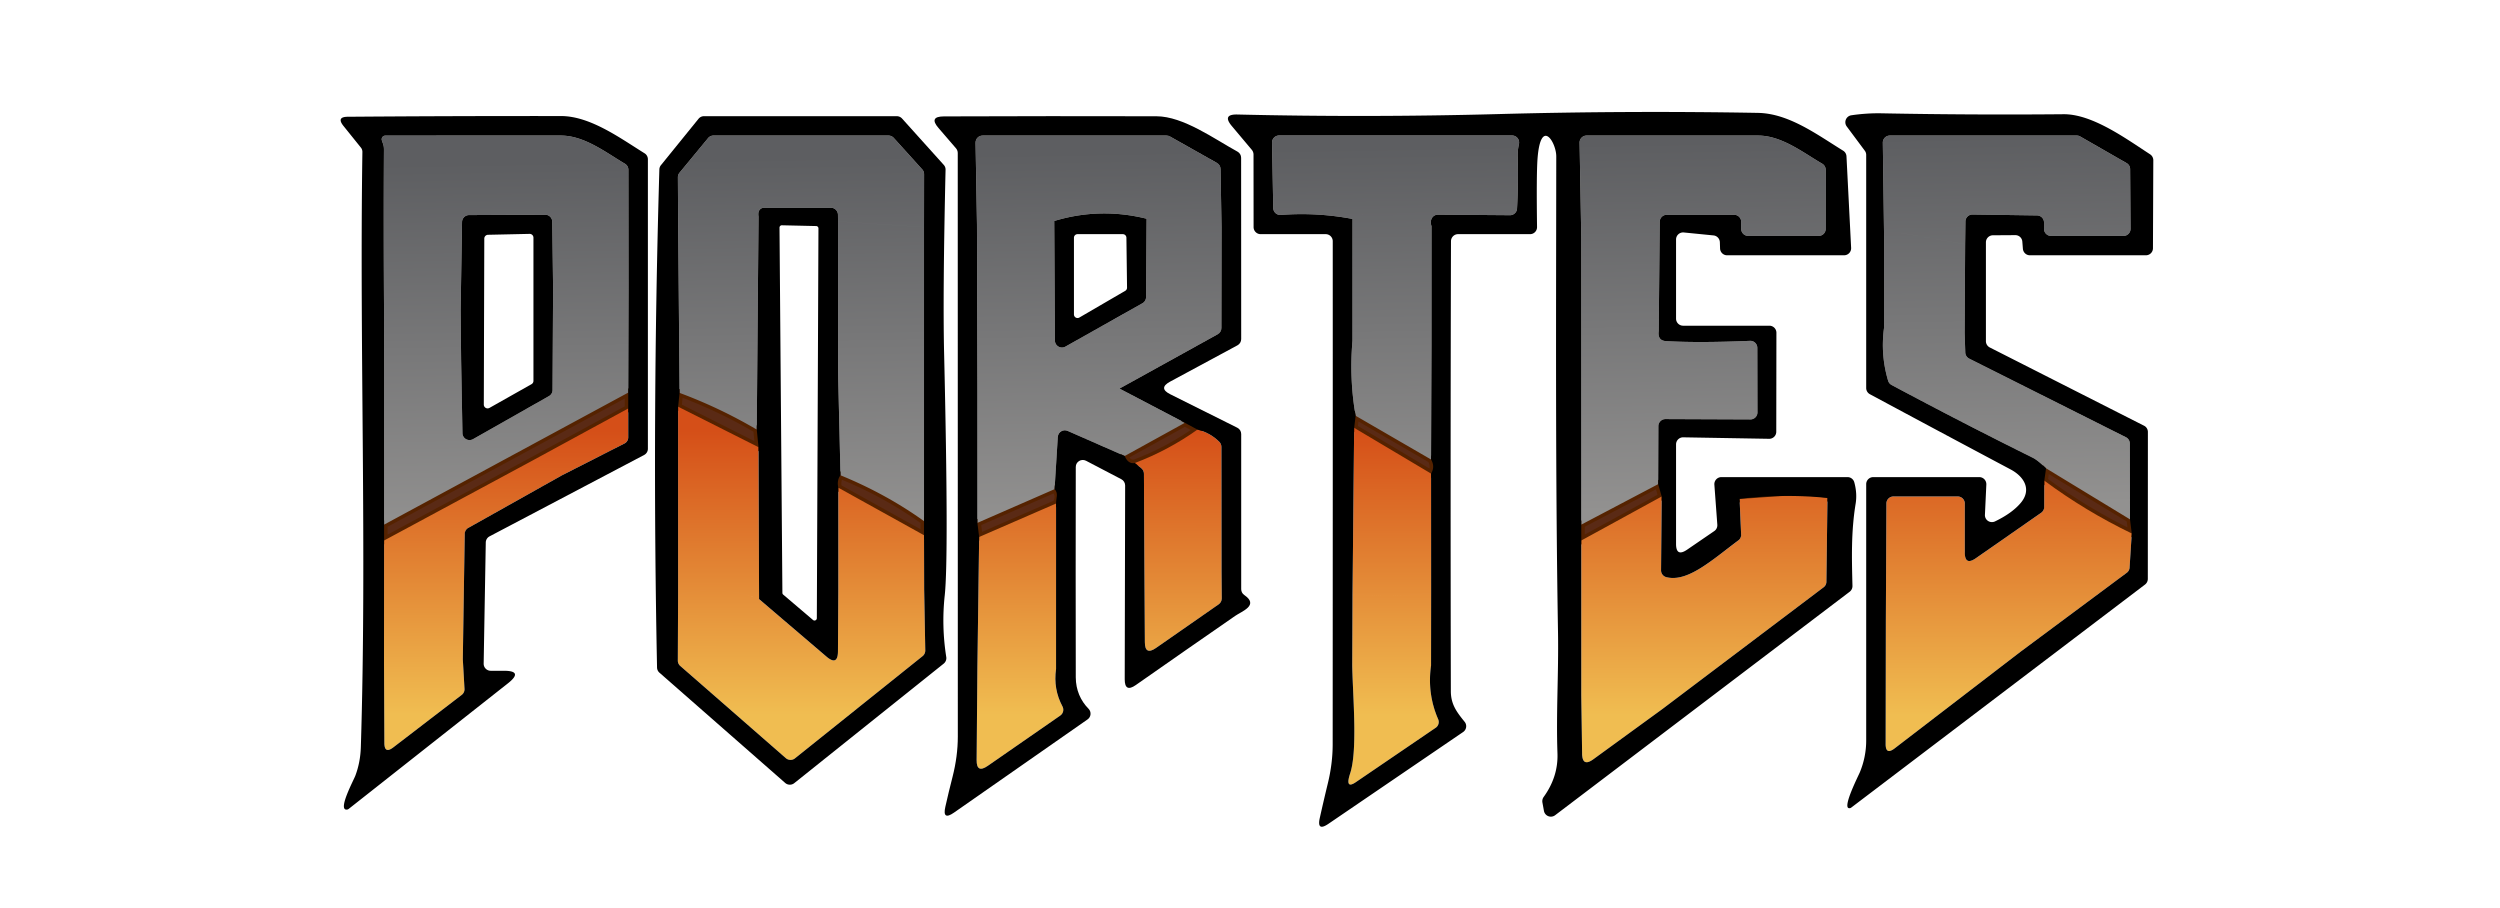 <?xml version="1.0" encoding="UTF-8" standalone="no"?>
<svg
   version="1.1"
   viewBox="0 0 355 129"
   id="svg372"
   sodipodi:docname="ports.svg"
   inkscape:version="1.1.2 (0a00cf5339, 2022-02-04)"
   xmlns:inkscape="http://www.inkscape.org/namespaces/inkscape"
   xmlns:sodipodi="http://sodipodi.sourceforge.net/DTD/sodipodi-0.dtd"
   xmlns:xlink="http://www.w3.org/1999/xlink"
   xmlns="http://www.w3.org/2000/svg"
   xmlns:svg="http://www.w3.org/2000/svg">
  <defs
     id="defs376">
    <linearGradient
       inkscape:collect="always"
       id="linearGradient34338">
      <stop
         style="stop-color:#f0bd51;stop-opacity:1;"
         offset="0"
         id="stop34334" />
      <stop
         style="stop-color:#d54f18;stop-opacity:1"
         offset="1"
         id="stop34336" />
    </linearGradient>
    <linearGradient
       inkscape:collect="always"
       id="linearGradient23525">
      <stop
         style="stop-color:#5d5e61;stop-opacity:0.999"
         offset="0"
         id="stop23521" />
      <stop
         style="stop-color:#929190;stop-opacity:1"
         offset="1"
         id="stop23523" />
    </linearGradient>
    <linearGradient
       inkscape:collect="always"
       xlink:href="#linearGradient23525"
       id="linearGradient29565"
       gradientUnits="userSpaceOnUse"
       x1="178.802"
       y1="21.075"
       x2="179.703"
       y2="73.483" />
    <linearGradient
       inkscape:collect="always"
       xlink:href="#linearGradient34338"
       id="linearGradient34340"
       x1="175.133"
       y1="42.865"
       x2="175.153"
       y2="2.588"
       gradientUnits="userSpaceOnUse" />
  </defs>
  <sodipodi:namedview
     id="namedview374"
     pagecolor="#ffffff"
     bordercolor="#666666"
     borderopacity="1.0"
     inkscape:pageshadow="2"
     inkscape:pageopacity="0.0"
     inkscape:pagecheckerboard="0"
     showgrid="false"
     inkscape:zoom="6.4483349"
     inkscape:cx="182.52774"
     inkscape:cy="59.550257"
     inkscape:window-width="1920"
     inkscape:window-height="1011"
     inkscape:window-x="1920"
     inkscape:window-y="32"
     inkscape:window-maximized="1"
     inkscape:current-layer="g4840" />
  <g
     fill="#848486"
     id="g262" />
  <g
     fill="#ec8d2c"
     id="g292"
     transform="translate(3.273,58.672)" />
  <g
     fill="#626366"
     id="g306" />
  <g
     fill="#f0a539"
     id="g316"
     transform="translate(3.273,58.672)" />
  <g
     fill="#e97821"
     id="g348"
     transform="translate(3.273,58.672)" />
  <g
     id="g4946"
     transform="translate(-1.051,99.523)">
    <g
       id="g4840"
       transform="translate(4.979,-213.637)">
      <g
         fill="#5c2810"
         id="g336"
         transform="translate(-3.928,114.114)"
         style="fill:#5a2a15;fill-opacity:1;stroke:#552200;stroke-opacity:1">
        <path
           d="M 89.21,55.75 V 58 L 75.5,65.46 54.54,76.75 V 74.5 Z"
           id="path318"
           style="fill:#5a2a15;fill-opacity:1;stroke:#552200;stroke-opacity:1" />
        <path
           d="m 96.5,55.79 q 5.7,2.12 10.96,5.21 l 0.25,2.5 -11.42,-5.75 z"
           id="path320"
           style="fill:#5a2a15;fill-opacity:1;stroke:#552200;stroke-opacity:1" />
        <path
           d="m 192.5,59.04 10.71,6.21 q 0.6,1.02 0,2 l -10.92,-6.5 z"
           id="path322"
           style="fill:#5a2a15;fill-opacity:1;stroke:#552200;stroke-opacity:1" />
        <path
           d="m 168.25,60.04 1.79,0.96 q -4.13,2.94 -8.9,4.75 -0.96,0.17 -1.43,-1 z"
           id="path324"
           style="fill:#5a2a15;fill-opacity:1;stroke:#552200;stroke-opacity:1" />
        <path
           d="m 290.54,66.5 11.92,7.25 0.25,2 q -6.56,-3.16 -12.42,-7.5 z"
           id="path326"
           style="fill:#5a2a15;fill-opacity:1;stroke:#552200;stroke-opacity:1" />
        <path
           d="m 119.35,67.49 q 6.48,2.65 11.86,6.51 v 2 l -12.17,-6.75 q -0.23,-1.06 0.31,-1.76 z"
           id="path328"
           style="fill:#5a2a15;fill-opacity:1;stroke:#552200;stroke-opacity:1" />
        <path
           d="m 235.46,68.75 0.5,1.75 -11.42,6.25 V 74.5 Z"
           id="path330"
           style="fill:#5a2a15;fill-opacity:1;stroke:#552200;stroke-opacity:1" />
        <path
           d="m 149.75,69.46 q 0.88,0.87 0.21,2.04 l -10.92,4.75 -0.25,-2 z"
           id="path332"
           style="fill:#5a2a15;fill-opacity:1;stroke:#552200;stroke-opacity:1" />
        <path
           d="m 259.5,70.71 q -6.17,1.28 -12.48,0.13 6.24,-0.76 12.48,-0.13 z"
           id="path334"
           style="fill:#5a2a15;fill-opacity:1;stroke:#552200;stroke-opacity:1" />
      </g>
      <g
         fill="#77787a"
         id="g362"
         transform="translate(-3.928,114.114)"
         style="fill-opacity:1;fill:url(#linearGradient29565)">
        <path
           id="path360"
           d="m 65.41,44.06 0.07,7.06 Q 59.98,50.47 54.54,51 l -0.01,-7.43 q 5.63,-1.5 10.88,0.49 z m 213.64,-9.38 -0.07,12.64 q -4.59,0.08 -8.81,-1.42 a 1.02,1 32 0 0 -1.03,0.23 q -0.7,0.67 -1.6,0.37 V 33.75 l 0.14,0.35 q 0.28,0.68 0.71,0.08 l 0.52,-0.71 a 1.01,1.01 0 0 1 0.99,-0.4 z M 119,31.44 l 12.21,0.81 v 21 L 119,52.68 Z m 54.46,0.81 -0.02,14.34 a 0.99,0.99 0 0 1 -0.52,0.87 l -13.95,7.72 -20.18,0.07 -0.06,-23.35 q 5.45,-1.75 10.97,-0.52 l 0.1,16.98 a 1,1 0 0 0 1.49,0.86 l 10.94,-6.16 a 1.01,1 76.1 0 0 0.51,-0.86 l 0.08,-11.14 9.34,-0.2 a 0.98,0.99 77.1 0 1 0.93,0.58 z m -77.17,-1.6 q 5.66,0.89 11.42,0.1 L 107.46,61 Q 102.2,57.91 96.5,55.79 Z m 106.98,1.46 v 17.01 q -5.49,-2.21 -11.22,-0.72 l 0.01,-17.31 c 0.98,0.7 1.16,-1.48 1.42,-0.54 a 0.52,0.52 0 0 0 0.56,0.37 q 4.8,-0.56 9.23,1.19 z m 75.78,2.57 -9.15,-1.61 a 1.01,1.01 0 0 0 -0.99,0.4 l -0.52,0.71 q -0.43,0.6 -0.71,-0.08 l -0.14,-0.35 -0.18,-13.49 a 1,1 0 0 1 1,-1.01 h 26.54 q 0.26,0 0.49,0.13 l 6.59,3.78 a 1,0.99 15.3 0 1 0.5,0.86 l 0.06,8.47 a 1,1.01 0 0 1 -1,1.01 h -10.29 a 1,1 0 0 1 -1,-1 v -0.91 a 1,1 0 0 0 -0.99,-1 l -9.16,-0.13 a 1,1 0 0 0 -1.01,0.99 z M 235.54,47 235.45,34.81 q 0,-0.38 -0.09,-0.01 -0.26,1.09 -0.81,-0.25 a 0.99,1.01 79.3 0 0 -0.91,-0.61 l -9.1,-0.19 -0.24,-13.48 a 1,1 0 0 1 1,-1.02 q 12.15,0 24.33,0 c 3.35,0 6.34,2.37 9.13,4 a 1,1.02 15 0 1 0.49,0.87 v 8.38 a 1,1 0 0 1 -1,1 h -10 a 1,1 0 0 1 -1,-1 v -1 a 1,1 0 0 0 -1,-1 h -9.57 a 1,1 0 0 0 -1,0.99 z m -62.08,-14.75 -0.37,-0.81 a 0.98,0.99 77.1 0 0 -0.93,-0.58 l -9.34,0.2 q -6.63,-1.65 -13.12,0.32 -5.52,-1.23 -10.97,0.52 l -0.2,-11.63 a 1.01,1 89.7 0 1 1,-1.02 h 26.12 q 0.26,0 0.49,0.13 l 6.67,3.76 a 1,0.99 14.2 0 1 0.51,0.85 z m -42.25,0 -12.21,-0.81 -0.01,-0.95 a 1,1 0 0 0 -1,-0.99 h -9.5 a 0.8,0.81 4.7 0 0 -0.79,0.68 q -0.04,0.27 0.01,0.57 -5.76,0.79 -11.42,-0.1 l -0.03,-5.48 a 1,1.01 64.5 0 1 0.23,-0.64 l 4.05,-4.91 a 0.98,1 19.8 0 1 0.77,-0.37 h 24.85 a 1.01,1.02 69.1 0 1 0.75,0.33 l 4.05,4.48 a 0.97,1 22.9 0 1 0.26,0.67 z M 89.25,41.11 Q 83.88,40.26 78.54,41 l -0.12,-9.53 a 1,1 0 0 0 -1.01,-0.98 l -10.8,0.05 a 1,1 0 0 0 -1,0.98 l -0.2,12.54 Q 60.16,42.07 54.53,43.57 54.46,32.33 54.52,21.26 c 0,-0.66 -0.12,-0.76 -0.3,-1.34 a 0.52,0.51 81.9 0 1 0.49,-0.66 q 12.47,-0.02 24.93,-0.01 c 3.34,0.01 6.33,2.36 9.1,4 a 1,1 0 0 1 0.49,0.86 z m 114.02,-9 q -4.43,-1.75 -9.23,-1.19 a 0.52,0.52 0 0 1 -0.56,-0.37 c -0.26,-0.94 -0.44,1.24 -1.42,0.54 q -5.04,-0.96 -10.18,-0.57 a 1,1 0 0 1 -1.08,-0.98 l -0.17,-9.28 a 1,1 0 0 1 1,-1.02 h 33.08 a 1,1 0 0 1 0.98,1.22 q -0.2,0.88 -0.18,1.78 0.11,3.7 -0.09,7.37 a 1,1 0 0 1 -1,0.95 L 204.2,30.48 a 0.99,0.99 0 0 0 -0.91,0.57 q -0.22,0.46 -0.02,1.06 z m -44.3,23.07 9.28,4.86 -8.54,4.71 -8.1,-3.56 a 1,1 0 0 0 -1.4,0.85 l -0.46,7.42 -10.96,4.79 v -19 z M 119,52.68 131.21,53.25 V 74 q -5.38,-3.86 -11.86,-6.51 z m 84.27,-3.56 -0.06,16.13 -10.71,-6.21 q -0.91,-5.14 -0.45,-10.64 5.73,-1.49 11.22,0.72 z m 75.71,-1.8 0.09,2.73 a 1.01,1.02 12.4 0 0 0.55,0.87 l 22.27,11.17 a 1.01,1.01 0 0 1 0.55,0.9 l 0.02,10.76 -11.92,-7.25 q -1.18,-1.14 -1.85,-1.48 -10.05,-4.98 -20.1,-10.36 a 1.01,1.03 5.8 0 1 -0.48,-0.6 q -1.1,-3.68 -0.57,-7.56 0.9,0.3 1.6,-0.37 a 1.02,1 32 0 1 1.03,-0.23 q 4.22,1.5 8.81,1.42 z M 89.25,41.11 89.21,55.75 54.54,74.5 V 51 q 5.44,-0.53 10.94,0.12 l 0.19,10.39 a 1,1.01 74.7 0 0 1.5,0.85 l 10.79,-6.12 a 0.99,0.98 75.6 0 0 0.5,-0.86 L 78.54,41 q 5.34,-0.74 10.71,0.11 z m 135.29,-7.36 9.1,0.19 a 0.99,1.01 79.3 0 1 0.91,0.61 q 0.55,1.34 0.81,0.25 0.09,-0.37 0.09,0.01 L 235.54,47 q -0.19,1.36 1.03,1.44 4.7,0.27 11.93,-0.04 a 1,0.99 88.6 0 1 1.04,1 l 0.02,9.16 a 1,1 0 0 1 -1,1 L 236.5,59.51 a 1.01,1.01 0 0 0 -1.01,1 l -0.03,8.24 -10.92,5.75 z"
           style="fill-opacity:1.0;fill:url(#linearGradient29565)" />
      </g>
      <g
         fill="#f3b642"
         id="g370"
         transform="translate(-0.655,172.787)"
         style="fill-opacity:1;fill:url(#linearGradient34340)">
        <path
           id="path368"
           d="m 221.267,40.078 11.51,1.94 -9.8,7.13 c -1.04,0.753 -1.57,0.487 -1.59,-0.8 z m -85.75,-4 c 3.707,0.727 7.43,0.81 11.17,0.25 -0.273,1.9 0.03,3.67 0.91,5.31 0.244,0.449 0.11,1.009 -0.31,1.3 l -10.31,7.15 c -1.06,0.733 -1.583,0.457 -1.57,-0.83 z m 64.42,-0.25 c -0.38,2.66 -0.043,5.203 1.01,7.63 0.192,0.44 0.04,0.954 -0.36,1.22 l -11.32,7.71 c -0.913,0.627 -1.24,0.4 -0.98,-0.68 0.047,-0.18 0.097,-0.353 0.15,-0.52 1.16,-3.44 0.3,-11.89 0.31,-15.81 3.8,-0.613 7.53,-0.463 11.19,0.45 z m -84.17,-25.25 12.17,6.75 0.02,7.72 -12.19,0.03 z m 51,-8.25 c 1.22,0.307 2.26,0.893 3.12,1.76 0.18,0.185 0.28,0.436 0.28,0.7 l 0.02,17.79 -10.95,-0.17 -0.07,-13.81 c -2.6e-4,-0.304 -0.136,-0.59 -0.37,-0.78 l -0.93,-0.74 c 3.18,-1.207 6.147,-2.79 8.9,-4.75 z m 22.25,-0.25 10.92,6.5 0.01,16.93 c -3.733,0.513 -7.453,0.567 -11.16,0.16 z m -103.08,-2.75 v 4.09 c 0.005,0.374 -0.204,0.719 -0.54,0.89 l -8.88,4.52 c -0.32,-0.36 -0.707,-0.56 -1.16,-0.6 -0.337,-0.025 -0.638,-0.217 -0.8,-0.51 -0.467,-0.84 -1.243,-1.15 -2.33,-0.93 z m 7.08,-0.25 11.42,5.75 0.08,21.57 c -3.76,-1.447 -7.593,-1.637 -11.5,-0.57 z m -30.57,35.87 0.24,4.2 c 0.019,0.332 -0.127,0.651 -0.39,0.85 l -9.71,7.45 c -0.853,0.66 -1.28,0.45 -1.28,-0.63 l -0.05,-11.55 z m 202.07,-5.37 0.19,2.16 c 0.047,0.562 0.55,0.974 1.11,0.91 5.987,-0.693 11.913,-0.273 17.78,1.26 l -17.83,13.69 c -0.86,0.66 -1.287,0.447 -1.28,-0.64 z m -64.57,-4.07 -0.01,10.32 c -3.66,-0.913 -7.39,-1.063 -11.19,-0.45 l 0.04,-9.71 c 3.707,0.407 7.427,0.353 11.16,-0.16 z m -71.99,-0.46 0.16,8.65 c 3e-4,0.31 -0.139,0.604 -0.38,0.8 l -18.13,14.52 c -0.375,0.302 -0.917,0.289 -1.29,-0.03 l -15,-13.1 c -0.216,-0.191 -0.339,-0.464 -0.34,-0.75 l 0.04,-9.31 c 3.907,-1.067 7.74,-0.877 11.5,0.57 l 9.56,8.16 c 1.087,0.927 1.633,0.673 1.64,-0.76 l 0.05,-8.72 z m 31.28,-2.64 10.95,0.17 0.03,3.73 c -3.8e-4,0.333 -0.161,0.643 -0.43,0.83 l -8.92,6.21 c -1.04,0.72 -1.563,0.447 -1.57,-0.82 z m -12.55,-9.58 v 23.5 c -3.74,0.56 -7.463,0.477 -11.17,-0.25 l 0.25,-18.5 z m 86,-1 -0.09,10.48 c -0.004,0.463 0.31,0.869 0.76,0.98 3.01,0.75 6.41,-2.38 10.21,-5.22 0.268,-0.194 0.418,-0.51 0.4,-0.84 l -0.22,-5.06 c 4.909,-0.233 8.085,-0.875 12.48,-0.13 l -0.15,11.89 c 6.3e-4,0.308 -0.144,0.6 -0.39,0.79 l -22.91,17.3 -11.51,-1.94 v -22 z m 66.75,5.25 -0.31,4.86 c -0.019,0.291 -0.17,0.56 -0.41,0.73 l -15.12,11.24 c -5.867,-1.533 -11.793,-1.953 -17.78,-1.26 -0.56,0.064 -1.063,-0.348 -1.11,-0.91 l -0.19,-2.16 0.08,-16.76 c 0.005,-0.548 0.452,-0.99 1,-0.99 h 9.13 c 0.552,0 1,0.448 1,1 v 6.94 c 0,1.28 0.523,1.557 1.57,0.83 l 9.28,-6.46 c 0.264,-0.189 0.423,-0.493 0.43,-0.82 l 0.01,-3.74 c 3.907,2.893 8.047,5.393 12.42,7.5 z m -222.92,-8.25 -13.29,7.46 c -0.31,0.174 -0.504,0.502 -0.51,0.86 l -0.27,17.8 -11.19,0.32 0.01,-17.19 20.96,-11.29 c 1.087,-0.22 1.863,0.09 2.33,0.93 0.162,0.293 0.463,0.485 0.8,0.51 0.453,0.04 0.84,0.24 1.16,0.6 z"
           sodipodi:nodetypes="ccccccccccccccccccccccccccccccccccccccccccccccccccccccccccccccccccccccccccccccccccccccccccccccccccccccccccccccccccccccsssccccccccccccccc"
           style="fill-opacity:1.0;fill:url(#linearGradient34340)" />
      </g>
    </g>
    <g
       fill="#000000"
       id="g280"
       transform="translate(1.051,-99.523)"
       style="stroke:none;stroke-opacity:1;fill:#000000;stroke-width:0.5;stroke-miterlimit:4;stroke-dasharray:none">
      <path
         d="m 238,63.1 v 14.13 q 0,1.89 1.56,0.83 l 3.87,-2.65 a 1.01,0.99 71.3 0 0 0.43,-0.9 l -0.42,-5.69 a 1,1 0 0 1 1,-1.07 h 17.91 a 1,0.99 82.4 0 1 0.96,0.74 q 0.43,1.57 0.19,3.04 c -0.65,3.96 -0.55,7.69 -0.45,11.68 a 1.01,1 -19.3 0 1 -0.4,0.82 l -41.82,31.73 a 1,1 0 0 1 -1.59,-0.61 l -0.22,-1.21 a 1.04,1.03 -32.3 0 1 0.18,-0.77 q 2.08,-2.88 1.96,-6.2 c -0.2,-5.69 0.17,-11.33 0.08,-17.02 -0.38,-22.57 -0.27,-45.15 -0.25,-67.73 0.01,-2 -2.21,-5.61 -2.66,0.31 q -0.17,2.27 -0.07,9.7 a 1,0.99 89.4 0 1 -0.99,1.02 h -10.23 a 1.01,1 -89.7 0 0 -1,1 q -0.09,31.98 -0.02,63.89 c 0,1.9 0.86,3 1.96,4.36 a 1,0.99 -36.5 0 1 -0.22,1.45 l -19.12,13.03 q -1.67,1.14 -1.23,-0.83 0.55,-2.46 1.14,-4.9 0.69,-2.82 0.69,-5.58 0.02,-35.7 0.01,-71.42 a 1,1 0 0 0 -1,-1 h -9.24 a 1,1 0 0 1 -1,-1 L 178,21.93 a 1.09,1.05 -66.3 0 0 -0.24,-0.65 l -2.84,-3.38 q -1.42,-1.69 0.79,-1.64 18.46,0.44 37.03,-0.06 18.44,-0.5 36.89,-0.17 c 4.39,0.08 8.37,3.07 12.1,5.37 a 1,1 0 0 1 0.47,0.81 l 0.66,12.99 a 1,1 0 0 1 -1,1.05 h -16.62 a 1,0.99 89.1 0 1 -0.99,-0.97 l -0.03,-0.88 a 1.01,1 -88 0 0 -0.9,-0.97 l -4.22,-0.42 a 1,1 0 0 0 -1.1,1 v 11.24 a 1,1 0 0 0 1,1 h 12.25 a 1,1 0 0 1 1,1 l -0.02,14.06 a 1,1 0 0 1 -1.02,1 L 239.02,62.1 a 1,1 0 0 0 -1.02,1 z M 192.06,31.09 192.05,48.4 q -0.46,5.5 0.45,10.64 l -0.21,1.71 -0.23,23.59 -0.04,9.71 c -0.01,3.92 0.85,12.37 -0.31,15.81 q -0.08,0.25 -0.15,0.52 -0.39,1.62 0.98,0.68 l 11.32,-7.71 a 0.99,0.99 0 0 0 0.36,-1.22 q -1.58,-3.64 -1.01,-7.63 l 0.01,-10.32 -0.01,-16.93 q 0.6,-0.98 0,-2 l 0.06,-16.13 V 32.11 q -0.2,-0.6 0.02,-1.06 a 0.99,0.99 0 0 1 0.91,-0.57 l 10.22,0.08 a 1,1 0 0 0 1,-0.95 q 0.2,-3.67 0.09,-7.37 -0.02,-0.9 0.18,-1.78 a 1,1 0 0 0 -0.98,-1.22 h -33.08 a 1,1 0 0 0 -1,1.02 l 0.17,9.28 a 1,1 0 0 0 1.08,0.98 q 5.14,-0.39 10.18,0.57 z m 32.48,2.66 v 40.75 2.25 22 l 0.12,8.27 q 0.03,1.93 1.59,0.8 l 9.8,-7.13 22.91,-17.3 a 1,0.99 -18.9 0 0 0.39,-0.79 l 0.15,-11.89 q -6.24,-0.63 -12.48,0.13 l 0.22,5.06 a 0.97,0.97 0 0 1 -0.4,0.84 c -3.8,2.84 -7.2,5.97 -10.21,5.22 a 1,1 0 0 1 -0.76,-0.98 l 0.09,-10.48 -0.5,-1.75 0.03,-8.24 a 1.01,1.01 0 0 1 1.01,-1 l 12.06,0.05 a 1,1 0 0 0 1,-1 l -0.02,-9.16 a 1,0.99 88.6 0 0 -1.04,-1 q -7.23,0.31 -11.93,0.04 -1.22,-0.08 -1.03,-1.44 l 0.14,-15.51 a 1,1 0 0 1 1,-0.99 h 9.57 a 1,1 0 0 1 1,1 v 1 a 1,1 0 0 0 1,1 h 10 a 1,1 0 0 0 1,-1 v -8.38 a 1.02,1 -75 0 0 -0.49,-0.87 c -2.79,-1.63 -5.78,-4 -9.13,-4 q -12.18,0 -24.33,0 a 1,1 0 0 0 -1,1.02 z"
         id="path264"
         style="stroke:none;stroke-opacity:1;fill:#000000;stroke-width:0.5;stroke-miterlimit:4;stroke-dasharray:none" />
      <path
         d="m 283.29,74.04 q 2.41,-1.16 3.64,-2.61 c 1.6,-1.88 0.54,-3.73 -1.44,-4.78 Q 275.5,61.34 265.53,55.98 A 1,0.99 -76.1 0 1 265,55.1 V 22 a 1.01,0.95 -65.1 0 0 -0.2,-0.6 l -2.56,-3.44 a 1,1 0 0 1 0.65,-1.59 q 2.18,-0.32 4.29,-0.28 12.93,0.25 25.84,0.13 c 4.1,-0.04 8.94,3.52 12.29,5.69 a 1.02,1 16.9 0 1 0.46,0.84 l -0.05,12.5 a 1,1 0 0 1 -1,1 h -16.48 a 1.01,0.99 87.8 0 1 -0.99,-0.93 l -0.08,-1.01 a 0.99,0.99 0 0 0 -1,-0.92 l -3.18,0.02 a 1,1 0 0 0 -0.99,1 v 14.04 a 1.01,0.99 13.7 0 0 0.55,0.89 l 21.9,11.11 A 1,0.98 -77.1 0 1 305,61.34 L 304.99,82.2 A 1.02,1 71.6 0 1 304.6,83 l -41.74,31.69 a 0.44,0.41 30.3 0 1 -0.32,0.07 c -0.91,-0.15 1.32,-4.53 1.56,-5.1 q 0.9,-2.18 0.9,-4.52 0,-18.19 0,-36.39 a 1,1 0 0 1 1,-1 h 15.06 a 1.01,1 -88.9 0 1 1,1.05 l -0.2,4.3 a 1,0.99 -11.6 0 0 1.43,0.94 z M 267.54,33.75 V 46.5 q -0.53,3.88 0.57,7.56 a 1.03,1.01 -84.2 0 0 0.48,0.6 q 10.05,5.38 20.1,10.36 0.67,0.34 1.85,1.48 l -0.25,1.75 -0.01,3.74 a 1.04,1.03 72.9 0 1 -0.43,0.82 l -9.28,6.46 Q 279,80.36 279,78.44 V 71.5 a 1,1 0 0 0 -1,-1 h -9.13 a 1,1 0 0 0 -1,0.99 l -0.08,16.76 -0.03,17.38 q -0.01,1.63 1.28,0.64 l 17.83,-13.69 15.12,-11.24 a 0.98,0.97 -16.1 0 0 0.41,-0.73 l 0.31,-4.86 -0.25,-2 -0.02,-10.76 a 1.01,1.01 0 0 0 -0.55,-0.9 L 279.62,50.92 a 1.02,1.01 -77.6 0 1 -0.55,-0.87 l -0.09,-2.73 0.07,-12.64 0.04,-3.23 a 1,1 0 0 1 1.01,-0.99 l 9.16,0.13 a 1,1 0 0 1 0.99,1 v 0.91 a 1,1 0 0 0 1,1 h 10.29 a 1.01,1 90 0 0 1,-1.01 l -0.06,-8.47 a 1,0.99 15.3 0 0 -0.5,-0.86 l -6.59,-3.78 q -0.23,-0.13 -0.49,-0.13 h -26.54 a 1,1 0 0 0 -1,1.01 z"
         id="path266"
         style="stroke:none;stroke-opacity:1;fill:#000000;stroke-width:0.5;stroke-miterlimit:4;stroke-dasharray:none" />
      <path
         d="m 69.68,95.25 h 1.83 q 2.89,-0.01 0.62,1.78 l -22.61,17.83 a 0.51,0.5 -58.3 0 1 -0.4,0.1 c -1.05,-0.18 1.09,-4.16 1.33,-4.79 q 0.72,-1.89 0.79,-4.09 C 52.11,78 51.04,49.72 51.46,21.59 a 0.97,0.96 26.3 0 0 -0.22,-0.64 l -2.47,-3.07 q -1.03,-1.29 0.62,-1.3 15.18,-0.12 30.3,-0.1 c 4.14,0.01 8.43,3.17 11.84,5.29 A 1,0.99 -74.4 0 1 92,22.62 v 41.11 a 1,0.99 -13.9 0 1 -0.54,0.88 L 69.52,76.16 a 1.01,1 -13.7 0 0 -0.54,0.87 l -0.3,17.21 a 1,1 0 0 0 1,1.01 z M 54.53,43.57 54.54,51 v 23.5 2.25 l -0.01,17.19 0.05,11.55 q 0,1.62 1.28,0.63 l 9.71,-7.45 a 1,0.99 69.8 0 0 0.39,-0.85 l -0.24,-4.2 0.27,-17.8 a 1.01,1 76.1 0 1 0.51,-0.86 l 13.29,-7.46 8.88,-4.52 a 0.99,0.98 -14.1 0 0 0.54,-0.89 V 58 55.75 l 0.04,-14.64 -0.02,-17 a 1,1 0 0 0 -0.49,-0.86 c -2.77,-1.64 -5.76,-3.99 -9.1,-4 Q 67.18,19.24 54.71,19.26 a 0.52,0.51 81.9 0 0 -0.49,0.66 c 0.18,0.58 0.3,0.68 0.3,1.34 q -0.06,11.07 0.01,22.31 z"
         id="path268"
         style="stroke:none;stroke-opacity:1;fill:#000000;stroke-width:0.5;stroke-miterlimit:4;stroke-dasharray:none" />
      <path
         d="M 93.64,95.52 A 1,1 0 0 1 93.3,94.79 Q 92.59,59.42 93.63,24.06 a 1.01,0.99 66 0 1 0.22,-0.6 l 5.34,-6.59 a 1,0.98 -70.2 0 1 0.77,-0.37 h 27.38 a 1.02,1.01 -20.9 0 1 0.75,0.33 l 5.92,6.58 a 0.98,0.97 -66 0 1 0.26,0.69 q -0.4,17.49 -0.21,25.89 0.68,29.21 0.09,34.58 -0.47,4.36 0.22,8.73 A 1.02,0.99 -24.3 0 1 134,94.24 l -21.22,16.97 a 1,1 0 0 1 -1.28,-0.03 z m 2.65,-64.87 0.21,25.14 -0.21,1.96 V 84.5 l -0.04,9.31 a 1.01,1 20.9 0 0 0.34,0.75 l 15,13.1 a 1.02,1 45.9 0 0 1.29,0.03 l 18.13,-14.52 a 1.03,1.03 0 0 0 0.38,-0.8 L 131.23,83.72 131.21,76 v -2 -20.75 -21 l 0.01,-7.52 a 1,0.97 -67.1 0 0 -0.26,-0.67 l -4.05,-4.48 a 1.02,1.01 -20.9 0 0 -0.75,-0.33 h -24.85 a 1,0.98 -70.2 0 0 -0.77,0.37 l -4.05,4.91 a 1.01,1 -25.5 0 0 -0.23,0.64 z"
         id="path270"
         style="stroke:none;stroke-opacity:1;fill:#000000;stroke-width:0.5;stroke-miterlimit:4;stroke-dasharray:none" />
      <path
         d="m 166.14,54.2 c -1.127,0.613 -1.117,1.207 0.03,1.78 l 9.53,4.76 c 0.336,0.164 0.549,0.509 0.55,0.89 v 22.03 c 3.8e-4,0.333 0.161,0.643 0.43,0.83 2.15,1.46 -0.33,2.3 -1.29,2.97 -4.713,3.26 -9.417,6.533 -14.11,9.82 -1.047,0.733 -1.57,0.46 -1.57,-0.82 l 0.06,-27.52 c 7.8e-4,-0.374 -0.208,-0.718 -0.54,-0.89 l -5.01,-2.62 c -0.668,-0.347 -1.466,0.134 -1.46,0.88 -0.02,9.967 -0.02,19.93 0,29.89 0.01,1.76 0.67,3.29 1.81,4.44 0.437,0.444 0.37,1.172 -0.14,1.52 l -18.96,13.23 c -1.127,0.787 -1.537,0.51 -1.23,-0.83 0.32,-1.427 0.66,-2.84 1.02,-4.24 0.5,-1.953 0.75,-3.863 0.75,-5.73 -0.013,-27.62 -0.017,-55.24 -0.01,-82.86 1.4e-4,-0.239 -0.085,-0.472 -0.24,-0.66 l -2.49,-2.89 c -0.947,-1.093 -0.697,-1.643 0.75,-1.65 10.087,-0.04 20.153,-0.047 30.2,-0.02 3.81,0.01 8.21,3.22 11.5,5.02 0.32,0.173 0.52,0.507 0.52,0.87 l 0.01,25.75 c -9.4e-4,0.37 -0.2,0.707 -0.52,0.88 z m -27.41,-22.3 0.06,23.35 v 19 l 0.25,2 -0.25,18.5 -0.11,13.18 c -0.013,1.287 0.51,1.563 1.57,0.83 l 10.31,-7.15 c 0.42,-0.291 0.554,-0.851 0.31,-1.3 -0.88,-1.64 -1.183,-3.41 -0.91,-5.31 V 71.5 c -0.011,-0.758 0.377,-1.46 -0.21,-2.04 l 0.46,-7.42 c 0.045,-0.692 0.765,-1.129 1.4,-0.85 l 8.1,3.56 c 0.313,0.78 0.79,1.113 1.43,1 l 0.93,0.74 c 0.234,0.19 0.37,0.476 0.37,0.78 l 0.07,13.81 0.06,10.12 c 0.007,1.267 0.53,1.54 1.57,0.82 l 8.92,-6.21 c 0.269,-0.187 0.43,-0.497 0.43,-0.83 l -0.03,-3.73 -0.02,-17.79 c -7e-5,-0.264 -0.1,-0.515 -0.28,-0.7 -0.86,-0.867 -1.9,-1.453 -3.12,-1.76 l -1.79,-0.96 -9.28,-4.86 13.95,-7.72 c 0.32,-0.173 0.52,-0.507 0.52,-0.87 l 0.02,-14.34 -0.14,-8.26 c -0.006,-0.352 -0.2,-0.676 -0.51,-0.85 l -6.67,-3.76 c -0.153,-0.087 -0.317,-0.13 -0.49,-0.13 h -26.12 c -0.556,-8.7e-5 -1.006,0.458 -1,1.02 z"
         id="path272"
         sodipodi:nodetypes="cccccccccccccccccccccccccccccccccccccccccccccccccccccccccccccccccsccc"
         style="stroke:none;stroke-opacity:1;fill:#000000;stroke-width:0.5;stroke-miterlimit:4;stroke-dasharray:none" />
      <path
         d="m 119,31.44 v 21.24 l 0.35,14.81 q -0.54,0.7 -0.31,1.76 v 14.5 l -0.05,8.72 q -0.01,2.15 -1.64,0.76 l -9.56,-8.16 -0.08,-21.57 -0.25,-2.5 0.25,-30.25 q -0.05,-0.3 -0.01,-0.57 a 0.81,0.8 -85.3 0 1 0.79,-0.68 h 9.5 a 1,1 0 0 1 1,0.99 z m -7.9,52.74 a 0.33,0.33 0 0 0 0.11,0.25 l 4.24,3.61 a 0.33,0.33 0 0 0 0.54,-0.25 l 0.23,-55.36 A 0.33,0.33 0 0 0 115.9,32.1 l -4.87,-0.11 a 0.33,0.33 0 0 0 -0.34,0.33 z"
         id="path274"
         style="stroke:none;stroke-opacity:1;fill:#000000;stroke-width:0.5;stroke-miterlimit:4;stroke-dasharray:none" />
      <path
         d="m 78.54,41 -0.08,14.38 a 0.99,0.98 75.6 0 1 -0.5,0.86 l -10.79,6.12 a 1.01,1 -15.3 0 1 -1.5,-0.85 l -0.19,-10.39 -0.07,-7.06 0.2,-12.54 a 1,1 0 0 1 1,-0.98 l 10.8,-0.05 a 1,1 0 0 1 1.01,0.98 z M 69.3,33.34 a 0.54,0.54 0 0 0 -0.53,0.54 L 68.7,57.45 a 0.54,0.54 0 0 0 0.81,0.47 l 5.97,-3.37 a 0.54,0.54 0 0 0 0.27,-0.47 V 33.75 A 0.54,0.54 0 0 0 75.2,33.21 Z"
         id="path276"
         style="stroke:none;stroke-opacity:1;fill:#000000;stroke-width:0.5;stroke-miterlimit:4;stroke-dasharray:none" />
      <path
         d="m 162.82,31.06 -0.08,11.14 a 1.01,1 76.1 0 1 -0.51,0.86 l -10.94,6.16 a 1,1 0 0 1 -1.49,-0.86 l -0.1,-16.98 q 6.49,-1.97 13.12,-0.32 z m -3.04,10.24 a 0.51,0.51 0 0 0 0.26,-0.45 l -0.09,-7.1 a 0.51,0.51 0 0 0 -0.51,-0.5 h -6.43 a 0.51,0.51 0 0 0 -0.51,0.51 v 10.89 a 0.51,0.51 0 0 0 0.77,0.44 z"
         id="path278"
         style="stroke:none;stroke-opacity:1;fill:#000000;stroke-width:0.5;stroke-miterlimit:4;stroke-dasharray:none" />
    </g>
  </g>
</svg>
